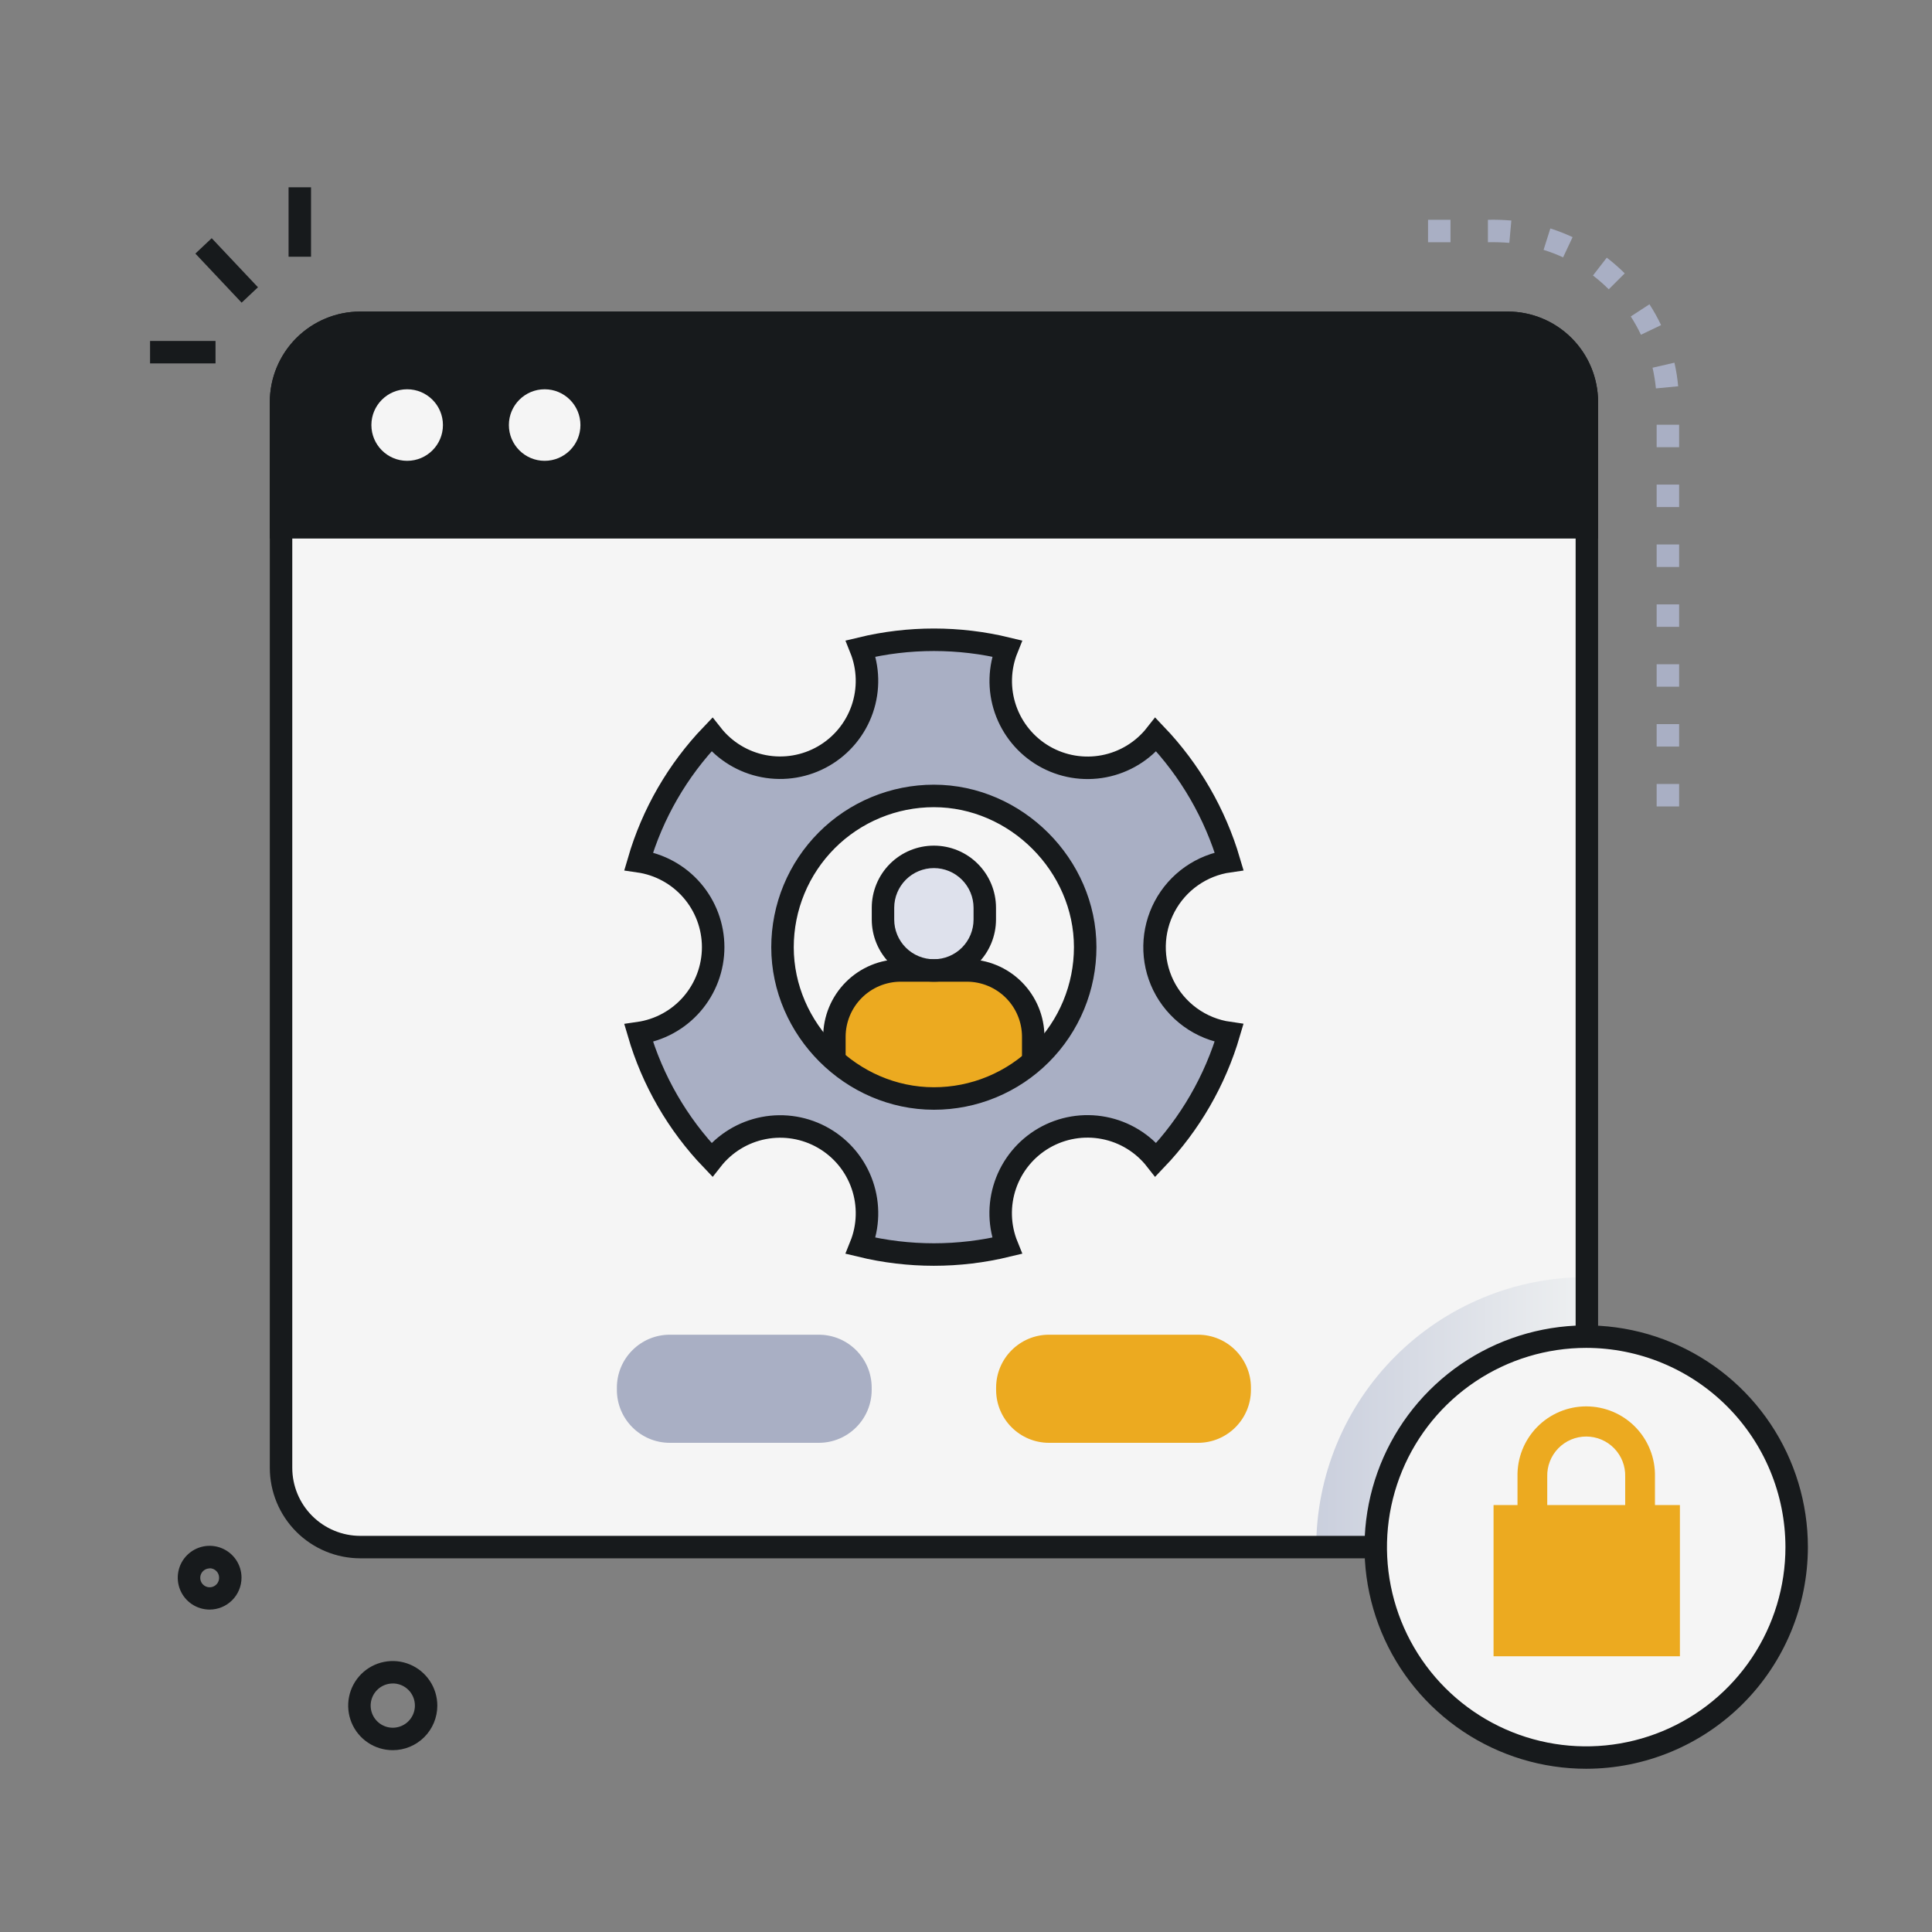 <?xml version="1.0" encoding="UTF-8"?> <svg xmlns="http://www.w3.org/2000/svg" width="121" height="121" viewBox="0 0 121 121" fill="none"><rect x="0" y="0" width="121" height="121" fill="#808080" stroke="none"/><path d="M99.385 25.176V91.931C99.386 92.582 99.258 93.228 99.008 93.83C98.759 94.432 98.394 94.979 97.934 95.439C97.473 95.9 96.926 96.266 96.324 96.515C95.722 96.764 95.077 96.893 94.426 96.893H22.555C21.241 96.89 19.981 96.367 19.052 95.436C18.124 94.506 17.602 93.245 17.602 91.931V25.176C17.602 23.862 18.124 22.602 19.052 21.671C19.981 20.741 21.241 20.217 22.555 20.215H94.426C95.742 20.215 97.003 20.738 97.933 21.669C98.863 22.599 99.385 23.861 99.385 25.176Z" fill="#F5F5F5"></path><path d="M99.385 25.174V91.931C99.386 92.582 99.258 93.228 99.008 93.83C98.759 94.432 98.394 94.979 97.934 95.439C97.473 95.9 96.926 96.266 96.324 96.515C95.722 96.764 95.077 96.893 94.426 96.893H22.555C21.241 96.89 19.982 96.366 19.053 95.436C18.125 94.505 17.603 93.245 17.602 91.931V25.174C17.602 23.86 18.124 22.6 19.053 21.67C19.981 20.74 21.241 20.216 22.555 20.215H94.426C95.741 20.215 97.002 20.738 97.932 21.668C98.862 22.598 99.385 23.859 99.385 25.174Z" fill="#F5F5F5"></path><path d="M99.385 25.176V33.026H17.602V25.176C17.602 23.862 18.123 22.601 19.052 21.671C19.98 20.74 21.24 20.216 22.555 20.215H94.424C95.74 20.215 97.002 20.737 97.932 21.668C98.863 22.598 99.385 23.86 99.385 25.176Z" fill="#171A1C"></path><path d="M100.087 33.729H16.898V25.176C16.9 23.676 17.496 22.237 18.556 21.175C19.616 20.114 21.053 19.515 22.554 19.512H94.423C95.925 19.513 97.365 20.11 98.427 21.172C99.489 22.234 100.086 23.674 100.087 25.176V33.729ZM18.291 32.322H98.681V25.176C98.68 24.047 98.231 22.965 97.433 22.166C96.634 21.368 95.552 20.919 94.423 20.918H22.554C21.427 20.922 20.346 21.372 19.55 22.17C18.754 22.968 18.306 24.049 18.305 25.176L18.291 32.322Z" fill="#171A1C"></path><path d="M25.5 28.861C26.738 28.861 27.741 27.858 27.741 26.62C27.741 25.383 26.738 24.38 25.5 24.38C24.263 24.38 23.26 25.383 23.26 26.62C23.26 27.858 24.263 28.861 25.5 28.861Z" fill="#F5F5F5"></path><path d="M34.111 28.861C35.349 28.861 36.352 27.858 36.352 26.62C36.352 25.383 35.349 24.38 34.111 24.38C32.874 24.38 31.871 25.383 31.871 26.62C31.871 27.858 32.874 28.861 34.111 28.861Z" fill="#F5F5F5"></path><path style="mix-blend-mode:multiply" d="M99.384 79.985V91.938C99.384 92.59 99.256 93.235 99.007 93.837C98.758 94.439 98.393 94.986 97.932 95.447C97.472 95.907 96.925 96.273 96.323 96.522C95.721 96.772 95.076 96.9 94.425 96.9H82.434C82.435 94.676 82.875 92.474 83.728 90.42C84.58 88.366 85.829 86.501 87.403 84.93C88.978 83.359 90.846 82.114 92.902 81.265C94.957 80.417 97.16 79.982 99.384 79.985Z" fill="url(#paint0_linear_333_3067)"></path><path d="M51.277 83.592H41.951C40.12 83.592 38.635 85.077 38.635 86.909V87.047C38.635 88.878 40.12 90.363 41.951 90.363H51.277C53.109 90.363 54.593 88.878 54.593 87.047V86.909C54.593 85.077 53.109 83.592 51.277 83.592Z" fill="#A9AFC4"></path><path d="M75.028 83.592H65.703C63.871 83.592 62.386 85.077 62.386 86.909V87.047C62.386 88.878 63.871 90.363 65.703 90.363H75.028C76.86 90.363 78.345 88.878 78.345 87.047V86.909C78.345 85.077 76.86 83.592 75.028 83.592Z" fill="#ECAA20"></path><path d="M58.489 60.78C58.071 60.781 57.656 60.698 57.269 60.538C56.882 60.378 56.531 60.143 56.235 59.847C55.939 59.551 55.704 59.2 55.544 58.813C55.384 58.426 55.301 58.011 55.302 57.593V56.852C55.302 56.007 55.638 55.196 56.235 54.598C56.833 54 57.644 53.665 58.489 53.665C59.335 53.665 60.145 54 60.743 54.598C61.341 55.196 61.677 56.007 61.677 56.852V57.593C61.677 58.438 61.341 59.249 60.743 59.847C60.145 60.444 59.335 60.78 58.489 60.78Z" fill="#DEE1EC"></path><path d="M52.259 68.798V64.933C52.259 63.832 52.697 62.776 53.476 61.997C54.255 61.218 55.311 60.78 56.412 60.78H60.566C61.666 60.782 62.72 61.221 63.498 61.999C64.275 62.778 64.712 63.833 64.712 64.933V68.798H52.259Z" fill="#ECAA20"></path><path d="M58.488 61.483C57.457 61.482 56.468 61.072 55.739 60.343C55.009 59.613 54.599 58.624 54.598 57.593V56.852C54.598 55.82 55.008 54.831 55.737 54.101C56.467 53.371 57.456 52.962 58.488 52.962C59.52 52.962 60.51 53.371 61.239 54.101C61.969 54.831 62.379 55.82 62.379 56.852V57.593C62.378 58.624 61.967 59.613 61.238 60.343C60.509 61.072 59.52 61.482 58.488 61.483ZM58.488 54.368C57.83 54.368 57.198 54.63 56.732 55.096C56.267 55.562 56.005 56.194 56.004 56.852V57.593C56.004 58.252 56.266 58.884 56.732 59.35C57.197 59.816 57.829 60.077 58.488 60.077C59.147 60.077 59.779 59.816 60.245 59.35C60.711 58.884 60.973 58.252 60.973 57.593V56.852C60.972 56.194 60.71 55.562 60.244 55.096C59.779 54.63 59.147 54.368 58.488 54.368Z" fill="#171A1C"></path><path d="M65.414 68.798H64.007V64.933C64.007 64.019 63.643 63.141 62.996 62.495C62.349 61.848 61.472 61.484 60.557 61.483H56.411C55.497 61.484 54.62 61.848 53.973 62.495C53.326 63.141 52.962 64.019 52.961 64.933V68.798H51.555V64.933C51.556 63.646 52.069 62.411 52.979 61.501C53.889 60.59 55.124 60.078 56.411 60.077H60.565C61.851 60.08 63.084 60.593 63.992 61.503C64.901 62.414 65.412 63.647 65.414 64.933V68.798Z" fill="#171A1C"></path><path d="M72.856 61.704C72.481 60.933 72.294 60.085 72.309 59.228C72.324 58.371 72.541 57.529 72.943 56.772C73.345 56.015 73.92 55.364 74.621 54.871C75.323 54.378 76.13 54.058 76.979 53.937C76.103 50.965 74.531 48.246 72.392 46.005C71.584 47.036 70.43 47.741 69.144 47.989C67.858 48.237 66.525 48.013 65.391 47.357C64.257 46.701 63.398 45.658 62.971 44.419C62.545 43.181 62.581 41.83 63.071 40.615C60.06 39.886 56.918 39.886 53.907 40.615C54.395 41.83 54.428 43.179 54.001 44.417C53.574 45.654 52.715 46.696 51.582 47.351C50.448 48.007 49.117 48.231 47.831 47.984C46.546 47.737 45.393 47.034 44.583 46.005C42.438 48.242 40.865 50.964 39.999 53.939C41.294 54.125 42.479 54.771 43.336 55.76C44.193 56.748 44.665 58.013 44.665 59.321C44.665 60.63 44.193 61.894 43.336 62.883C42.479 63.872 41.294 64.518 39.999 64.704C40.868 67.677 42.44 70.397 44.583 72.633C45.392 71.602 46.545 70.897 47.831 70.649C49.118 70.401 50.45 70.625 51.584 71.281C52.719 71.937 53.578 72.98 54.004 74.219C54.43 75.457 54.395 76.808 53.904 78.023C56.916 78.753 60.057 78.753 63.069 78.023C62.576 76.808 62.54 75.456 62.966 74.215C63.392 72.975 64.251 71.931 65.386 71.274C66.522 70.618 67.856 70.394 69.143 70.644C70.431 70.893 71.584 71.6 72.392 72.633C74.532 70.392 76.104 67.671 76.976 64.697C76.097 64.572 75.262 64.234 74.544 63.713C73.826 63.191 73.246 62.501 72.856 61.704ZM58.489 68.798C53.333 68.798 49.013 64.467 49.008 59.327C49.008 58.083 49.253 56.85 49.729 55.7C50.206 54.55 50.904 53.505 51.784 52.624C52.664 51.744 53.709 51.046 54.859 50.57C56.009 50.094 57.242 49.849 58.486 49.849C63.624 49.849 67.965 54.187 67.965 59.32C67.965 60.565 67.721 61.797 67.245 62.947C66.769 64.098 66.071 65.143 65.191 66.023C64.311 66.903 63.266 67.601 62.116 68.078C60.966 68.554 59.733 68.799 58.489 68.798Z" fill="#A9AFC4"></path><path d="M72.856 61.704C72.481 60.933 72.294 60.085 72.309 59.228C72.324 58.371 72.541 57.529 72.943 56.772C73.345 56.015 73.92 55.364 74.621 54.871C75.323 54.378 76.13 54.058 76.979 53.937C76.103 50.965 74.531 48.246 72.392 46.005C71.584 47.036 70.43 47.741 69.144 47.989C67.858 48.237 66.525 48.013 65.391 47.357C64.257 46.701 63.398 45.658 62.971 44.419C62.545 43.181 62.581 41.83 63.071 40.615C60.06 39.886 56.918 39.886 53.907 40.615C54.395 41.83 54.428 43.179 54.001 44.417C53.574 45.654 52.715 46.696 51.582 47.351C50.448 48.007 49.117 48.231 47.831 47.984C46.546 47.737 45.393 47.034 44.583 46.005C42.438 48.242 40.865 50.964 39.999 53.939C41.294 54.125 42.479 54.771 43.336 55.76C44.193 56.748 44.665 58.013 44.665 59.321C44.665 60.63 44.193 61.894 43.336 62.883C42.479 63.872 41.294 64.518 39.999 64.704C40.868 67.677 42.44 70.397 44.583 72.633C45.392 71.602 46.545 70.897 47.831 70.649C49.118 70.401 50.45 70.625 51.584 71.281C52.719 71.937 53.578 72.98 54.004 74.219C54.43 75.457 54.395 76.808 53.904 78.023C56.916 78.753 60.057 78.753 63.069 78.023C62.576 76.808 62.54 75.456 62.966 74.215C63.392 72.975 64.251 71.931 65.386 71.274C66.522 70.618 67.856 70.394 69.143 70.644C70.431 70.893 71.584 71.6 72.392 72.633C74.532 70.392 76.104 67.671 76.976 64.697C76.097 64.572 75.262 64.234 74.544 63.713C73.826 63.191 73.246 62.501 72.856 61.704ZM58.489 68.798C53.333 68.798 49.013 64.467 49.008 59.327C49.008 58.083 49.253 56.85 49.729 55.7C50.206 54.55 50.904 53.505 51.784 52.624C52.664 51.744 53.709 51.046 54.859 50.57C56.009 50.094 57.242 49.849 58.486 49.849C63.624 49.849 67.965 54.187 67.965 59.32C67.965 60.565 67.721 61.797 67.245 62.947C66.769 64.098 66.071 65.143 65.191 66.023C64.311 66.903 63.266 67.601 62.116 68.078C60.966 68.554 59.733 68.799 58.489 68.798Z" stroke="#171A1C" stroke-width="1.409" stroke-miterlimit="10"></path><path d="M94.425 97.596H22.554C21.053 97.592 19.616 96.994 18.556 95.932C17.496 94.87 16.9 93.431 16.898 91.931V25.176C16.9 23.676 17.496 22.237 18.556 21.175C19.616 20.114 21.053 19.515 22.554 19.512H94.425C95.927 19.514 97.366 20.111 98.428 21.173C99.489 22.235 100.086 23.675 100.087 25.176V91.931C100.086 93.433 99.489 94.873 98.428 95.935C97.366 96.997 95.927 97.594 94.425 97.596ZM22.554 20.918C21.427 20.922 20.346 21.372 19.55 22.17C18.754 22.968 18.306 24.049 18.305 25.176V91.931C18.306 93.06 18.755 94.143 19.553 94.941C20.352 95.739 21.434 96.189 22.563 96.19H94.425C95.554 96.188 96.635 95.739 97.433 94.94C98.231 94.142 98.68 93.06 98.681 91.931V25.176C98.68 24.048 98.231 22.966 97.433 22.167C96.635 21.369 95.554 20.92 94.425 20.918H22.554Z" fill="#171A1C"></path><path d="M99.345 110.072C106.624 110.072 112.524 104.171 112.524 96.893C112.524 89.614 106.624 83.714 99.345 83.714C92.067 83.714 86.166 89.614 86.166 96.893C86.166 104.171 92.067 110.072 99.345 110.072Z" fill="#F5F5F5"></path><path d="M99.343 110.777C96.597 110.777 93.912 109.963 91.629 108.437C89.346 106.912 87.566 104.743 86.515 102.206C85.465 99.669 85.19 96.877 85.725 94.184C86.261 91.491 87.583 89.017 89.525 87.075C91.467 85.133 93.941 83.811 96.634 83.275C99.328 82.739 102.119 83.014 104.656 84.065C107.193 85.116 109.362 86.896 110.887 89.179C112.413 91.462 113.227 94.147 113.227 96.893C113.223 100.574 111.759 104.103 109.156 106.706C106.553 109.309 103.024 110.773 99.343 110.777ZM99.343 84.417C96.875 84.417 94.462 85.149 92.41 86.52C90.358 87.891 88.759 89.84 87.814 92.121C86.87 94.401 86.623 96.91 87.105 99.33C87.586 101.751 88.775 103.974 90.52 105.719C92.266 107.464 94.489 108.653 96.91 109.134C99.331 109.615 101.84 109.367 104.12 108.423C106.4 107.478 108.348 105.878 109.719 103.826C111.09 101.774 111.821 99.361 111.821 96.893C111.817 93.585 110.501 90.413 108.162 88.074C105.823 85.735 102.651 84.42 99.343 84.417Z" fill="#171A1C"></path><path d="M103.649 94.261V92.487C103.662 91.913 103.561 91.342 103.35 90.808C103.14 90.274 102.825 89.788 102.424 89.377C102.023 88.967 101.544 88.641 101.015 88.418C100.486 88.195 99.918 88.081 99.344 88.081C98.77 88.081 98.202 88.195 97.674 88.418C97.145 88.641 96.666 88.967 96.265 89.377C95.864 89.788 95.549 90.274 95.338 90.808C95.128 91.342 95.027 91.913 95.04 92.487V94.261H93.54V103.73H105.212V94.261H103.649ZM96.903 92.487C96.893 92.16 96.949 91.834 97.067 91.529C97.185 91.224 97.363 90.946 97.591 90.711C97.819 90.476 98.091 90.29 98.392 90.162C98.694 90.034 99.017 89.969 99.344 89.969C99.671 89.969 99.995 90.034 100.296 90.162C100.598 90.29 100.87 90.476 101.098 90.711C101.325 90.946 101.504 91.224 101.622 91.529C101.74 91.834 101.795 92.16 101.785 92.487V94.261H96.903V92.487Z" fill="#ECAA20"></path><path d="M13.259 14.918L12.236 15.882L15.133 18.956L16.156 17.991L13.259 14.918Z" fill="#171A1C"></path><path d="M13.498 21.354H9.398V22.76H13.498V21.354Z" fill="#171A1C"></path><path d="M19.48 11.73H18.073V16.078H19.48V11.73Z" fill="#171A1C"></path><path d="M105.162 50.508H103.755V49.101H105.162V50.508ZM105.162 46.758H103.755V45.351H105.162V46.758ZM105.162 43.008H103.755V41.601H105.162V43.008ZM105.162 39.258H103.755V37.851H105.162V39.258ZM105.162 35.508H103.755V34.101H105.162V35.508ZM105.162 31.758H103.755V30.351H105.162V31.758ZM105.162 28.008H103.755V26.601H105.162V28.008ZM103.709 24.326C103.666 23.89 103.596 23.457 103.498 23.03L104.869 22.715C104.979 23.202 105.058 23.695 105.103 24.192L103.709 24.326ZM102.771 20.965C102.584 20.569 102.371 20.186 102.134 19.819L103.305 19.057C103.576 19.476 103.819 19.912 104.032 20.362L102.771 20.965ZM100.755 18.119C100.445 17.809 100.115 17.521 99.766 17.255L100.631 16.137C101.027 16.441 101.402 16.769 101.756 17.121L100.755 18.119ZM97.896 16.118C97.499 15.935 97.09 15.779 96.673 15.649L97.097 14.309C97.573 14.459 98.039 14.641 98.491 14.852L97.896 16.118ZM94.528 15.211C94.082 15.175 93.635 15.162 93.188 15.171V13.765C93.677 13.754 94.167 13.77 94.655 13.812L94.528 15.211ZM90.844 15.171H89.438V13.765H90.844V15.171Z" fill="#A9AFC4"></path><path d="M24.597 109.612C24.045 109.612 23.505 109.449 23.046 109.142C22.587 108.835 22.229 108.399 22.018 107.889C21.807 107.378 21.752 106.817 21.86 106.276C21.967 105.734 22.233 105.237 22.624 104.846C23.015 104.456 23.512 104.19 24.054 104.083C24.596 103.975 25.157 104.031 25.667 104.243C26.177 104.454 26.613 104.812 26.919 105.272C27.226 105.731 27.389 106.271 27.389 106.823C27.389 107.19 27.316 107.553 27.176 107.891C27.036 108.23 26.83 108.537 26.571 108.796C26.311 109.055 26.004 109.261 25.665 109.401C25.326 109.541 24.963 109.613 24.597 109.612ZM24.597 105.436C24.323 105.436 24.056 105.518 23.828 105.67C23.601 105.823 23.424 106.039 23.319 106.292C23.215 106.546 23.187 106.824 23.241 107.093C23.295 107.361 23.427 107.608 23.621 107.801C23.815 107.995 24.061 108.126 24.33 108.18C24.599 108.233 24.877 108.205 25.13 108.1C25.383 107.996 25.599 107.818 25.751 107.59C25.903 107.363 25.985 107.095 25.985 106.821C25.985 106.638 25.95 106.457 25.88 106.289C25.81 106.12 25.708 105.967 25.579 105.838C25.45 105.709 25.296 105.606 25.127 105.537C24.958 105.468 24.777 105.433 24.595 105.433L24.597 105.436Z" fill="#171A1C"></path><path d="M13.129 100.807C12.734 100.807 12.348 100.69 12.02 100.47C11.691 100.251 11.435 99.939 11.284 99.574C11.133 99.209 11.094 98.807 11.171 98.42C11.248 98.032 11.438 97.676 11.718 97.397C11.998 97.118 12.354 96.928 12.741 96.851C13.129 96.775 13.53 96.814 13.895 96.966C14.26 97.117 14.572 97.374 14.791 97.702C15.01 98.031 15.127 98.417 15.126 98.812C15.124 99.341 14.913 99.848 14.539 100.222C14.165 100.595 13.658 100.806 13.129 100.807ZM13.129 98.229C13.012 98.229 12.899 98.264 12.802 98.329C12.705 98.395 12.63 98.487 12.585 98.595C12.541 98.703 12.53 98.822 12.553 98.936C12.576 99.05 12.632 99.156 12.715 99.238C12.797 99.32 12.903 99.376 13.017 99.399C13.132 99.421 13.25 99.41 13.358 99.365C13.466 99.32 13.558 99.244 13.623 99.147C13.688 99.05 13.722 98.936 13.722 98.819C13.723 98.741 13.709 98.662 13.68 98.589C13.65 98.516 13.606 98.45 13.551 98.394C13.495 98.338 13.429 98.294 13.357 98.264C13.284 98.234 13.206 98.219 13.127 98.219L13.129 98.229Z" fill="#171A1C"></path><defs><linearGradient id="paint0_linear_333_3067" x1="82.434" y1="88.439" x2="99.384" y2="88.439" gradientUnits="userSpaceOnUse"><stop stop-color="#CACFDD"></stop><stop offset="1" stop-color="#EEF0F1"></stop></linearGradient></defs></svg> 
